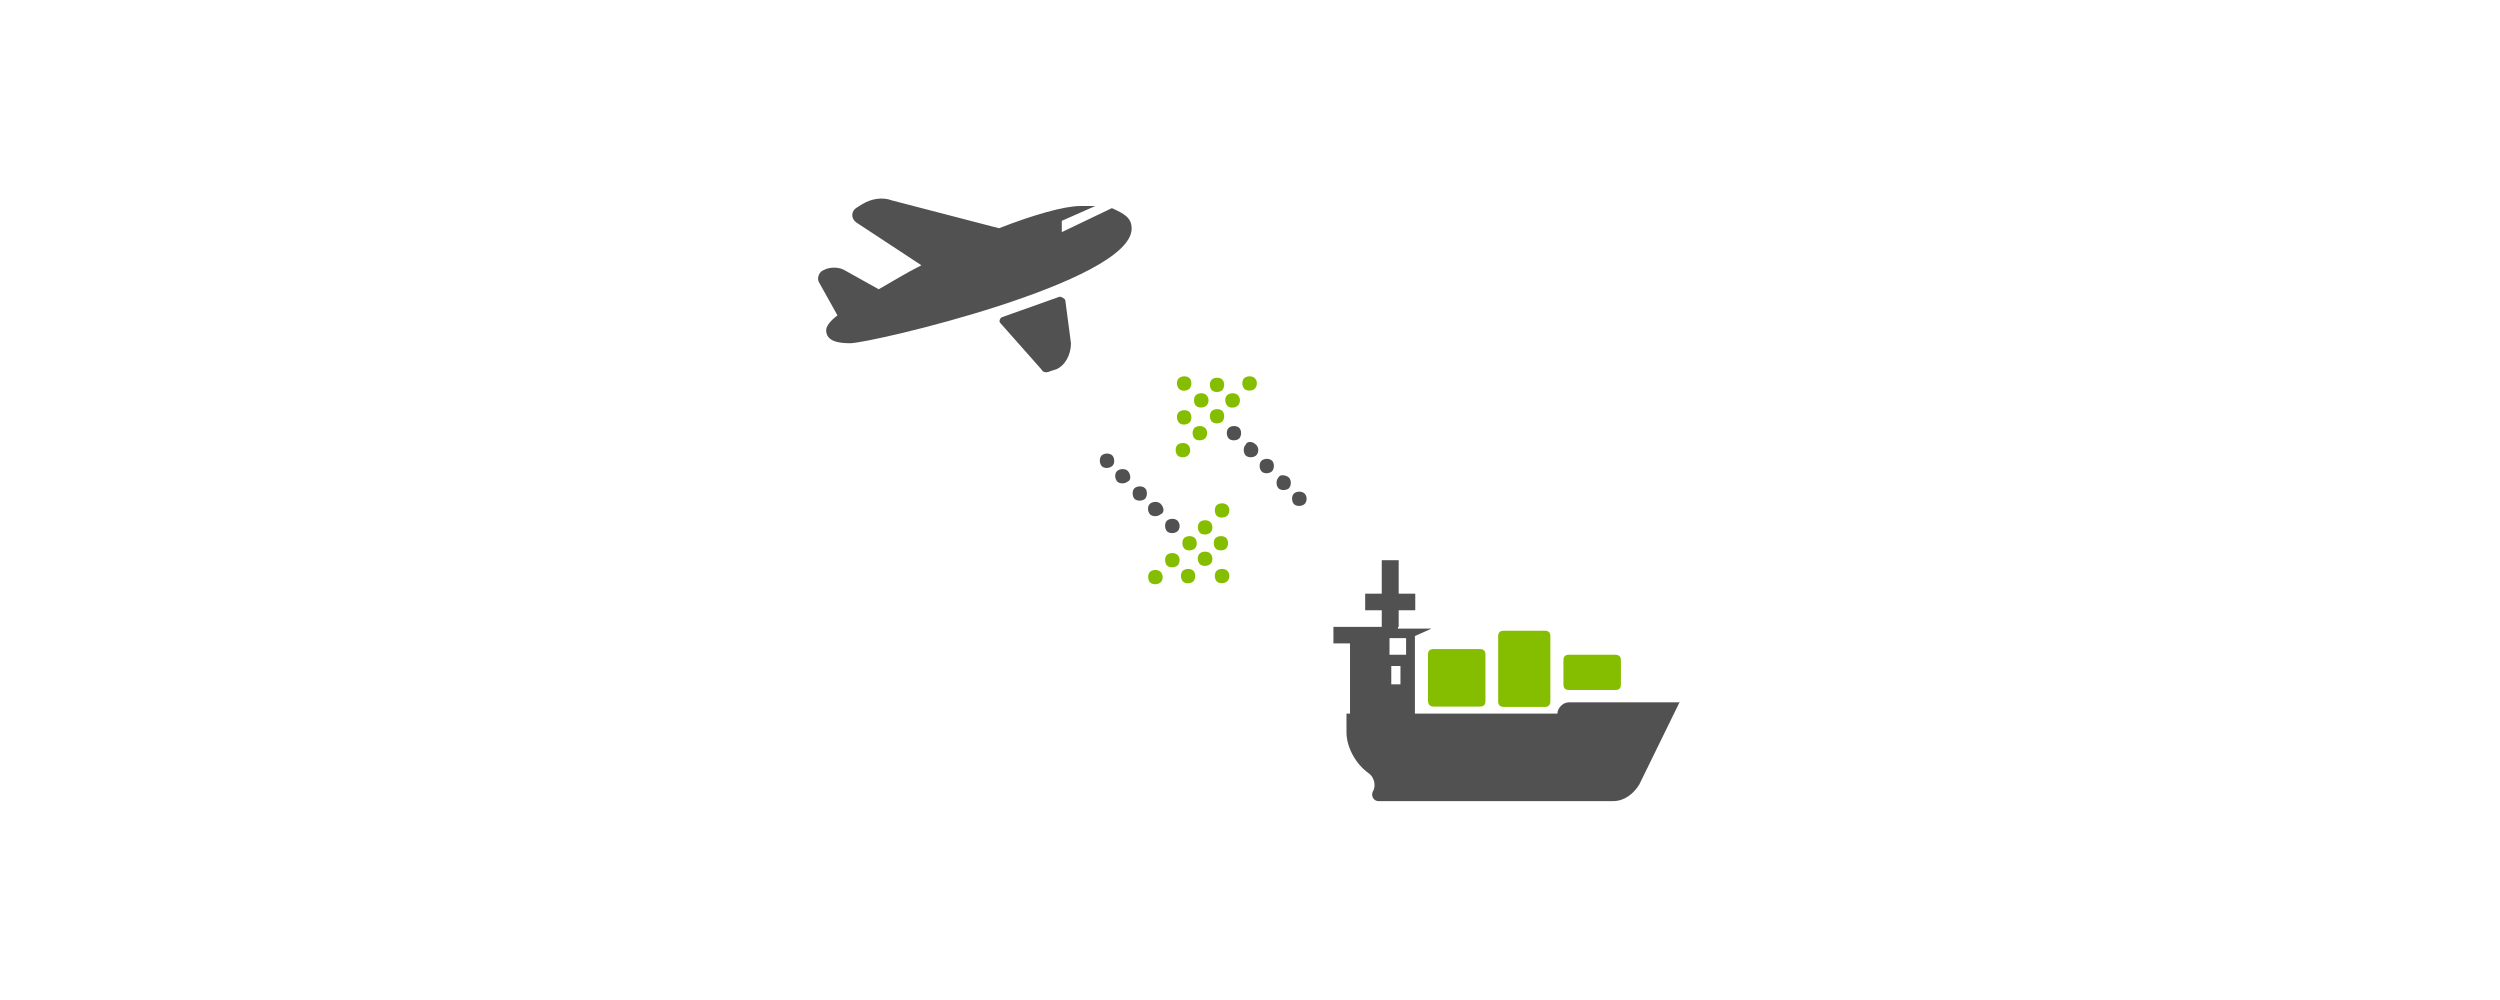 <?xml version="1.0" encoding="utf-8"?>
<!-- Generator: Adobe Illustrator 18.0.0, SVG Export Plug-In . SVG Version: 6.00 Build 0)  -->
<!DOCTYPE svg PUBLIC "-//W3C//DTD SVG 1.1//EN" "http://www.w3.org/Graphics/SVG/1.1/DTD/svg11.dtd">
<svg version="1.1" id="Layer_1" xmlns="http://www.w3.org/2000/svg" xmlns:xlink="http://www.w3.org/1999/xlink" x="0px" y="0px"
	 viewBox="-56.7 279.2 708.7 283.5" enable-background="new -56.7 279.2 708.7 283.5" xml:space="preserve">
<path fill="none" d="M669.3,49"/>
<g>
	<path fill="#505150" d="M264.1,344c0,15.2-74,32.5-79.8,32.5c-3.2,0-6.8-0.5-6.8-3.7c0-1.1,1.1-2.6,3.2-4.2l0,0l-5.3-9.5
		c-0.5-1,0-2.6,1.1-3.2l1.1-0.5c1.6-0.5,3.7-0.5,5.3,0.5l9.5,5.3c3.7-2.1,7.9-4.7,12.1-6.8l-18.4-12.1c-1.6-1.1-1.6-3.2,0-4.2l1.6-1
		c2.6-1.6,5.8-2.1,8.4-1.1l30.4,7.9c9.5-3.7,18.4-6.3,23.1-6.3c1.6,0,2.6,0,4.2,0l-9.5,4.2v3.2l14.2-6.8
		C262,339.8,264.1,340.9,264.1,344z M226.9,370.8l11.6,13.1c0.5,1,1.6,1,2.6,0.5l1.6-0.5c2.6-1.1,4.2-4.2,4.2-7.4l-1.6-12.1
		c0-0.5-1.1-1.1-1.6-1.1l-16.3,5.8C226.9,369.2,226.3,370.3,226.9,370.8z"/>
	<g>
		<path fill="#505150" d="M419.6,477.9L408,501.6c-1.6,2.6-4.2,4.7-7.4,4.7H334c-1,0-2.1-1.1-1.6-2.6l0,0c1.1-1.6,0.5-4.2-1.1-5.3
			l0,0c-3.7-2.6-6.3-7.4-6.3-11.6v-5.3h59.8l0,0c0-1.6,1.6-3.2,3.2-3.2h31.5L419.6,477.9L419.6,477.9z"/>
		<path fill="#85BE00" d="M381.2,458h-11.6c-1.1,0-1.6,0.5-1.6,1.6v18.4c0,1,0.5,1.6,1.6,1.6h11.6c1,0,1.6-0.5,1.6-1.6v-18.4
			C382.8,458.5,382.3,458,381.2,458z"/>
		<path fill="#85BE00" d="M401.2,464.8h-13.1c-1.1,0-1.6,0.5-1.6,1.6v6.8c0,1.1,0.5,1.6,1.6,1.6h13.1c1.1,0,1.6-0.5,1.6-1.6v-6.8
			C402.8,465.3,402.2,464.8,401.2,464.8z"/>
		<path fill="#85BE00" d="M349.7,479.5h13.1c1.1,0,1.6-0.5,1.6-1.6v-13.1c0-1.1-0.5-1.6-1.6-1.6h-13.1c-1.1,0-1.6,0.5-1.6,1.6v13.1
			C348.2,479,348.7,479.5,349.7,479.5z"/>
		<path fill="#505150" d="M339.8,456.9v-4.7h4.7v-4.7h-4.7V438H335v9.5h-4.7v4.7h4.7v4.7h-13.7v4.7h4.7v23.1h18.4v-25.2l4.7-2.1
			h-9.5V456.9z M340.3,473.2h-2.6V468h2.6V473.2z M341.9,464.8h-4.7v-4.7h4.7V464.8z"/>
	</g>
	<g>
		<path fill="#85BE00" d="M282,431.7L282,431.7c-0.7-0.7-2.2-0.7-3,0c-0.7,0.7-0.7,2.2,0,3c0.7,0.7,2.2,0.7,3,0
			S282.7,432.4,282,431.7L282,431.7z"/>
		<path fill="#85BE00" d="M277.1,436.5L277.1,436.5c-0.7-0.7-2.2-0.7-3,0c-0.7,0.7-0.7,2.2,0,3c0.7,0.7,2.2,0.7,3,0
			S277.9,437.2,277.1,436.5L277.1,436.5z"/>
		<path fill="#85BE00" d="M272.3,441.3L272.3,441.3c-0.7-0.7-2.2-0.7-3,0c-0.7,0.7-0.7,2.2,0,3c0.7,0.7,2.2,0.7,3,0
			C273.1,443.6,273.1,442.1,272.3,441.3L272.3,441.3z"/>
		<path fill="#85BE00" d="M291.2,422.4L291.2,422.4c-0.7-0.7-2.2-0.7-3,0c-0.7,0.7-0.7,2.2,0,3c0.7,0.7,2.2,0.7,3,0
			C292,424.6,292,423.1,291.2,422.4L291.2,422.4z"/>
		<path fill="#85BE00" d="M291.2,441L291.2,441c-0.7-0.7-2.2-0.7-3,0c-0.7,0.7-0.7,2.2,0,3c0.7,0.7,2.2,0.7,3,0
			C292,443.2,292,441.7,291.2,441L291.2,441z"/>
		<path fill="#85BE00" d="M290.9,431.7L290.9,431.7c-0.7-0.7-2.2-0.7-3,0c-0.7,0.7-0.7,2.2,0,3c0.7,0.7,2.2,0.7,3,0
			C291.6,433.9,291.6,432.4,290.9,431.7L290.9,431.7z"/>
		<path fill="#85BE00" d="M281.6,441L281.6,441c-0.7-0.7-2.2-0.7-3,0c-0.7,0.7-0.7,2.2,0,3s2.2,0.7,3,0
			C282.3,443.2,282.3,441.7,281.6,441L281.6,441z"/>
		<path fill="#85BE00" d="M286.4,436.1L286.4,436.1c-0.7-0.7-2.2-0.7-3,0s-0.7,2.2,0,3c0.7,0.7,2.2,0.7,3,0
			C287.2,438.4,287.2,436.9,286.4,436.1L286.4,436.1z"/>
		<path fill="#505150" d="M258.6,408.3L258.6,408.3c-0.7-0.7-2.2-0.7-3,0c-0.7,0.7-0.7,2.2,0,3s2.2,0.7,3,0S259.3,409,258.6,408.3
			L258.6,408.3z"/>
		<path fill="#505150" d="M277.1,426.8L277.1,426.8c-0.7-0.7-2.2-0.7-3,0c-0.7,0.7-0.7,2.2,0,3c0.7,0.7,2.2,0.7,3,0
			C277.9,429.1,277.9,427.6,277.1,426.8L277.1,426.8z"/>
		<path fill="#505150" d="M272.3,422L272.3,422c-0.7-0.7-2.2-0.7-3,0s-0.7,2.2,0,3c0.7,0.7,2.2,0.7,3,0
			C273.4,424.6,273.4,423.1,272.3,422L272.3,422z"/>
		<path fill="#505150" d="M267.9,417.6L267.9,417.6c-0.7-0.7-2.2-0.7-3,0c-0.7,0.7-0.7,2.2,0,3c0.7,0.7,2.2,0.7,3,0
			C268.6,419.8,268.6,418.3,267.9,417.6L267.9,417.6z"/>
		<path fill="#505150" d="M263,412.7L263,412.7c-0.7-0.7-2.2-0.7-3,0s-0.7,2.2,0,3c0.7,0.7,2.2,0.7,3,0
			C264.1,415.3,263.8,413.5,263,412.7L263,412.7z"/>
		<path fill="#85BE00" d="M286.4,427.2c-0.7-0.7-2.2-0.7-3,0c-0.7,0.7-0.7,2.2,0,3c0.7,0.7,2.2,0.7,3,0
			C287.2,429.5,287.2,428,286.4,427.2L286.4,427.2z"/>
	</g>
	<g>
		<path fill="#85BE00" d="M289.8,395.7c-0.7-0.7-2.2-0.7-3,0c-0.7,0.7-0.7,2.2,0,3c0.7,0.7,2.2,0.7,3,0
			C290.5,397.9,290.5,396.4,289.8,395.7L289.8,395.7L289.8,395.7z"/>
		<path fill="#85BE00" d="M284.9,400.5c-0.7-0.7-2.2-0.7-3,0c-0.7,0.7-0.7,2.2,0,3c0.7,0.7,2.2,0.7,3,0
			C285.7,402.7,285.7,401.2,284.9,400.5L284.9,400.5L284.9,400.5z"/>
		<path fill="#85BE00" d="M280.1,405.3c-0.7-0.7-2.2-0.7-3,0c-0.7,0.7-0.7,2.2,0,3c0.7,0.7,2.2,0.7,3,0
			C280.9,407.5,280.9,406.1,280.1,405.3L280.1,405.3L280.1,405.3z"/>
		<path fill="#85BE00" d="M299,386.4c-0.7-0.7-2.2-0.7-3,0c-0.7,0.7-0.7,2.2,0,3c0.7,0.7,2.2,0.7,3,0
			C299.8,388.6,299.8,387.1,299,386.4L299,386.4L299,386.4z"/>
		<path fill="#85BE00" d="M280.5,386.4c-0.7-0.7-2.2-0.7-3,0s-0.7,2.2,0,3s2.2,0.7,3,0C281.2,388.6,281.2,387.1,280.5,386.4
			L280.5,386.4L280.5,386.4z"/>
		<path fill="#85BE00" d="M289.8,386.8c-0.7-0.7-2.2-0.7-3,0c-0.7,0.7-0.7,2.2,0,3c0.7,0.7,2.2,0.7,3,0
			C290.5,389,290.5,387.5,289.8,386.8L289.8,386.8L289.8,386.8z"/>
		<path fill="#85BE00" d="M280.5,396c-0.7-0.7-2.2-0.7-3,0s-0.7,2.2,0,3s2.2,0.7,3,0C281.2,398.3,281.2,396.8,280.5,396L280.5,396
			L280.5,396z"/>
		<path fill="#85BE00" d="M285.3,391.2c-0.7-0.7-2.2-0.7-3,0c-0.7,0.7-0.7,2.2,0,3c0.7,0.7,2.2,0.7,3,0
			C286.1,393.4,286.1,392,285.3,391.2L285.3,391.2L285.3,391.2z"/>
		<path fill="#505150" d="M313.1,419.1c-0.7-0.7-2.2-0.7-3,0c-0.7,0.7-0.7,2.2,0,3c0.7,0.7,2.2,0.7,3,0S313.9,419.8,313.1,419.1
			L313.1,419.1L313.1,419.1z"/>
		<path fill="#505150" d="M294.6,400.5c-0.7-0.7-2.2-0.7-3,0c-0.7,0.7-0.7,2.2,0,3c0.7,0.7,2.2,0.7,3,0
			C295.3,402.7,295.3,401.2,294.6,400.5L294.6,400.5L294.6,400.5z"/>
		<path fill="#505150" d="M299.4,405.3c-1.1-1.1-2.6-1.1-3,0c-0.7,0.7-0.7,2.2,0,3c0.7,0.7,2.2,0.7,3,0
			C300.2,407.5,300.2,406.1,299.4,405.3L299.4,405.3L299.4,405.3z"/>
		<path fill="#505150" d="M303.9,409.8c-0.7-0.7-2.2-0.7-3,0c-0.7,0.7-0.7,2.2,0,3s2.2,0.7,3,0C304.6,412,304.6,410.5,303.9,409.8
			L303.9,409.8L303.9,409.8z"/>
		<path fill="#505150" d="M308.7,414.6c-0.7-0.7-2.6-1.1-3,0c-0.7,0.7-0.7,2.2,0,3c0.7,0.7,2.2,0.7,3,0
			C309.4,416.8,309.4,415.3,308.7,414.6L308.7,414.6L308.7,414.6z"/>
		<path fill="#85BE00" d="M294.2,391.2c-0.7-0.7-2.2-0.7-3,0s-0.7,2.2,0,3s2.2,0.7,3,0C295,393.4,295,392,294.2,391.2L294.2,391.2z"
			/>
	</g>
</g>
</svg>
